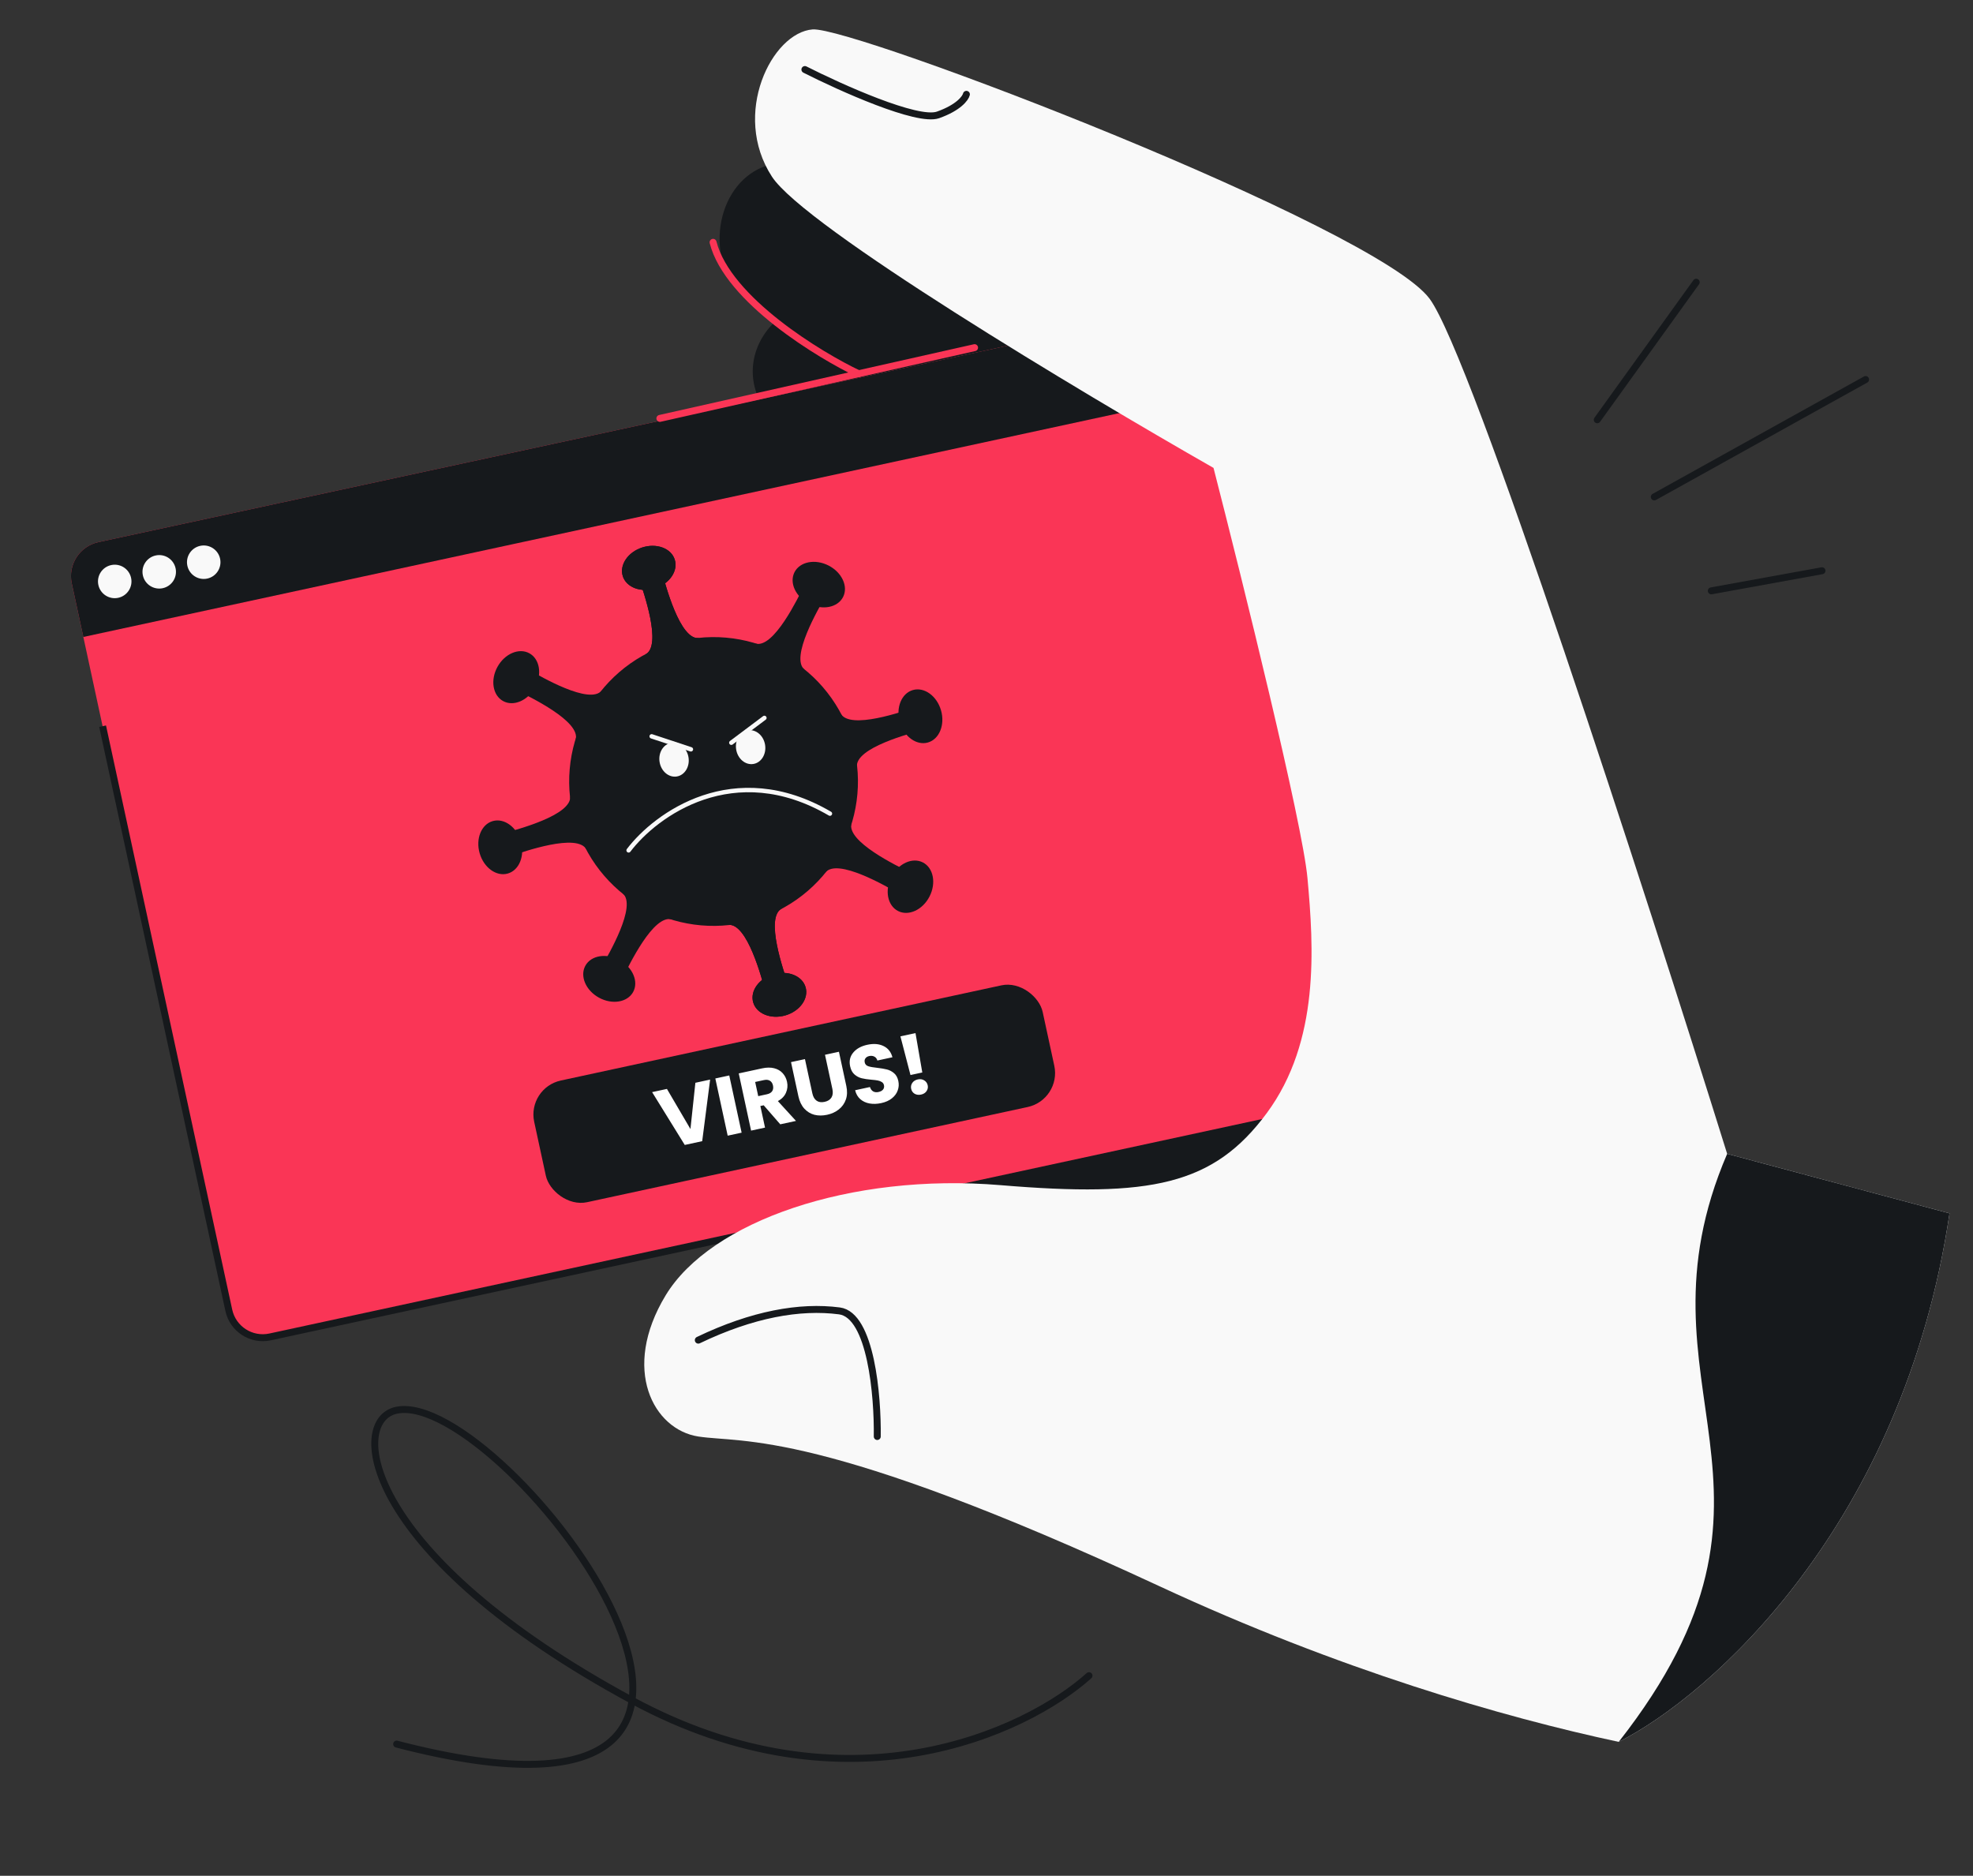 <svg width="568" height="540" viewBox="0 0 568 540" fill="none" xmlns="http://www.w3.org/2000/svg">
<rect x="0" y="0" width="568" height="540" fill="#333333" stroke="none"/>
<path d="M208.906 78.421C202.889 62.176 213.117 44.727 228.761 47.134C241.276 49.059 301.362 78.421 329.841 92.861L288.326 131.969C281.81 128.658 273.474 124.235 264.658 119.281C255.405 125.446 234.098 134.555 222.889 121.666C211.68 108.778 218.218 97.092 222.889 92.861C215.553 87.272 210.308 82.205 208.906 78.421Z" fill="#16191C"/>
<path d="M236.875 341.064L389.331 235.567V341.064L274.185 370.654L236.875 341.064Z" fill="#16191C"/>
<path d="M247.18 107.586C236.347 102.502 209.496 86.319 205.284 69.761" stroke="#FA3556" stroke-width="2" stroke-linecap="round"/>
<rect x="18.55" y="158.182" width="344.55" height="234.073" rx="10" transform="rotate(-12.191 18.55 158.182)" fill="#FA3556"/>
<path d="M404.761 314.215L77.756 384.864C72.358 386.03 67.036 382.6 65.87 377.201L29.542 209.056" stroke="#16191C" stroke-width="2"/>
<circle cx="205.424" cy="224.973" r="41.557" transform="rotate(-17.933 205.424 224.973)" fill="#16191C"/>
<ellipse cx="186.773" cy="163.478" rx="7.852" ry="6.17" transform="rotate(-17.933 186.773 163.478)" fill="#16191C"/>
<path d="M190.689 165.192C191.503 167.852 195.681 184.453 201.293 183.681L185.752 188.437C190.835 185.935 185.008 169.839 184.194 167.179L190.689 165.192Z" fill="#16191C"/>
<ellipse cx="7.852" cy="6.17" rx="7.852" ry="6.17" transform="matrix(0.961 -0.277 -0.277 -0.961 218.54 294.486)" fill="#16191C"/>
<path d="M226.67 282.769C225.856 280.109 220.03 264.012 225.113 261.511L209.571 266.266C215.184 265.495 219.361 282.096 220.175 284.756L226.67 282.769Z" fill="#16191C"/>
<ellipse cx="186.773" cy="163.478" rx="7.852" ry="6.17" transform="rotate(-17.933 186.773 163.478)" fill="#16191C"/>
<path d="M190.689 165.192C191.503 167.852 195.681 184.453 201.293 183.681L185.752 188.437C190.835 185.935 185.008 169.839 184.194 167.179L190.689 165.192Z" fill="#16191C"/>
<ellipse cx="7.852" cy="6.17" rx="7.852" ry="6.17" transform="matrix(0.961 -0.277 -0.277 -0.961 218.54 294.486)" fill="#16191C"/>
<path d="M226.67 282.769C225.856 280.109 220.03 264.012 225.113 261.511L209.571 266.266C215.184 265.495 219.361 282.096 220.175 284.756L226.67 282.769Z" fill="#16191C"/>
<ellipse cx="235.718" cy="168.295" rx="7.852" ry="6.17" transform="rotate(27.067 235.718 168.295)" fill="#16191C"/>
<path d="M237.278 172.282C235.972 174.739 227.187 189.431 231.702 192.855L217.35 185.227C222.713 187.053 229.974 171.551 231.279 169.094L237.278 172.282Z" fill="#16191C"/>
<ellipse cx="7.852" cy="6.17" rx="7.852" ry="6.17" transform="matrix(0.875 0.483 0.483 -0.875 165.543 283.398)" fill="#16191C"/>
<path d="M179.574 280.855C180.879 278.398 188.141 262.896 193.504 264.722L179.152 257.095C183.666 260.518 174.881 275.211 173.575 277.667L179.574 280.855Z" fill="#16191C"/>
<ellipse cx="262.107" cy="255.264" rx="7.852" ry="6.17" transform="rotate(117.067 262.107 255.264)" fill="#16191C"/>
<path d="M258.125 256.822C255.668 255.517 240.975 246.732 237.552 251.246L245.179 236.894C243.353 242.257 258.856 249.518 261.312 250.824L258.125 256.822Z" fill="#16191C"/>
<ellipse cx="7.852" cy="6.17" rx="7.852" ry="6.17" transform="matrix(-0.483 0.875 0.875 0.483 147.012 185.091)" fill="#16191C"/>
<path d="M149.553 199.122C152.009 200.427 167.511 207.689 165.685 213.052L173.313 198.7C169.889 203.214 155.197 194.429 152.741 193.123L149.553 199.122Z" fill="#16191C"/>
<path d="M265.205 210.236C262.545 211.05 245.944 215.227 246.715 220.84L241.96 205.298C244.462 210.381 260.558 204.554 263.218 203.74L265.205 210.236Z" fill="#16191C"/>
<ellipse cx="7.852" cy="6.17" rx="7.852" ry="6.17" transform="matrix(0.277 0.961 0.961 -0.277 135.913 238.084)" fill="#16191C"/>
<ellipse cx="7.852" cy="6.17" rx="7.852" ry="6.17" transform="matrix(0.277 0.961 0.961 -0.277 256.87 200.359)" fill="#16191C"/>
<path d="M147.632 246.205C150.292 245.391 166.388 239.564 168.889 244.648L164.134 229.106C164.906 234.718 148.304 238.895 145.644 239.709L147.632 246.205Z" fill="#16191C"/>
<path d="M210.54 213.811L220.059 206.673" stroke="#F9F9F9" stroke-width="1.269" stroke-linecap="round"/>
<path d="M198.904 215.712L187.607 211.974" stroke="#F9F9F9" stroke-width="1.269" stroke-linecap="round"/>
<path d="M180.968 244.8C188.749 234.531 211.234 218.039 238.928 234.225" stroke="#F9F9F9" stroke-width="1.269" stroke-linecap="round"/>
<ellipse cx="216.094" cy="215.086" rx="4.216" ry="4.908" transform="rotate(-9.279 216.094 215.086)" fill="#F9F9F9"/>
<ellipse cx="194.048" cy="218.688" rx="4.216" ry="4.908" transform="rotate(-9.279 194.048 218.688)" fill="#F9F9F9"/>
<rect x="151.677" y="313.169" width="149.761" height="35.834" rx="10" transform="rotate(-12.191 151.677 313.169)" fill="#16191C"/>
<path d="M204.436 310.787L202.152 328.517L197.132 329.601L187.733 314.395L192.003 313.473L198.77 325.024L200.19 311.704L204.436 310.787ZM209.944 309.597L213.501 326.065L209.49 326.932L205.932 310.464L209.944 309.597ZM224.626 323.662L219.858 318.185L218.897 318.393L220.24 324.61L216.228 325.476L212.671 309.008L219.403 307.554C220.701 307.273 221.853 307.262 222.858 307.519C223.879 307.774 224.702 308.25 225.328 308.95C225.95 309.634 226.366 310.461 226.576 311.431C226.812 312.525 226.711 313.57 226.271 314.566C225.847 315.557 225.071 316.363 223.945 316.983L229.154 322.684L224.626 323.662ZM218.283 315.554L220.77 315.017C221.505 314.858 222.014 314.56 222.296 314.123C222.593 313.682 222.671 313.133 222.529 312.476C222.394 311.851 222.1 311.399 221.647 311.12C221.21 310.838 220.623 310.777 219.888 310.935L217.402 311.473L218.283 315.554ZM231.735 304.89L233.863 314.742C234.076 315.728 234.482 316.434 235.082 316.861C235.682 317.288 236.451 317.4 237.389 317.197C238.327 316.995 238.989 316.573 239.375 315.933C239.761 315.294 239.847 314.481 239.634 313.496L237.506 303.643L241.517 302.776L243.64 312.606C243.958 314.076 243.914 315.387 243.508 316.538C243.102 317.69 242.423 318.639 241.471 319.385C240.535 320.127 239.417 320.639 238.119 320.919C236.821 321.199 235.602 321.201 234.462 320.923C233.334 320.627 232.363 320.035 231.549 319.146C230.732 318.243 230.164 317.056 229.847 315.586L227.723 305.756L231.735 304.89ZM253.705 317.552C252.501 317.812 251.38 317.85 250.341 317.665C249.303 317.48 248.412 317.067 247.667 316.426C246.939 315.781 246.442 314.922 246.178 313.85L250.447 312.928C250.642 313.524 250.954 313.948 251.385 314.198C251.812 314.433 252.315 314.488 252.894 314.363C253.488 314.235 253.929 314.001 254.215 313.661C254.498 313.305 254.588 312.884 254.483 312.4C254.395 311.993 254.182 311.687 253.843 311.482C253.519 311.274 253.136 311.127 252.692 311.043C252.264 310.956 251.659 310.882 250.876 310.822C249.742 310.723 248.803 310.582 248.06 310.399C247.316 310.216 246.633 309.856 246.009 309.319C245.386 308.783 244.963 307.999 244.74 306.966C244.409 305.434 244.706 304.117 245.63 303.017C246.551 301.902 247.903 301.151 249.686 300.766C251.5 300.374 253.057 300.496 254.357 301.132C255.653 301.752 256.508 302.828 256.92 304.36L252.58 305.297C252.434 304.772 252.149 304.4 251.725 304.181C251.298 303.946 250.803 303.889 250.24 304.01C249.755 304.115 249.393 304.333 249.153 304.663C248.91 304.977 248.841 305.377 248.946 305.861C249.06 306.393 249.4 306.754 249.965 306.943C250.529 307.132 251.381 307.283 252.518 307.398C253.66 307.528 254.594 307.686 255.322 307.872C256.065 308.056 256.747 308.408 257.367 308.928C257.987 309.449 258.403 310.202 258.616 311.188C258.819 312.126 258.761 313.031 258.441 313.902C258.138 314.769 257.581 315.528 256.772 316.177C255.963 316.827 254.941 317.285 253.705 317.552ZM263.558 297.401L265.516 308.739L262.115 309.474L259.218 298.339L263.558 297.401ZM265.171 315.1C264.468 315.252 263.845 315.173 263.304 314.865C262.774 314.537 262.444 314.068 262.312 313.458C262.177 312.833 262.283 312.262 262.63 311.745C262.992 311.224 263.525 310.888 264.229 310.736C264.917 310.588 265.525 310.677 266.055 311.005C266.599 311.329 266.939 311.804 267.074 312.43C267.206 313.039 267.091 313.605 266.729 314.125C266.379 314.626 265.859 314.951 265.171 315.1Z" fill="white"/>
<path d="M20.662 167.956C19.496 162.558 22.927 157.236 28.325 156.07L345.556 87.532C350.954 86.366 356.275 89.796 357.442 95.195L360.771 110.604L23.992 183.366L20.662 167.956Z" fill="#16191C"/>
<circle cx="33.028" cy="167.383" r="4.819" transform="rotate(-12.191 33.028 167.383)" fill="#F9F9F9"/>
<circle cx="45.839" cy="164.615" r="4.819" transform="rotate(-12.191 45.839 164.615)" fill="#F9F9F9"/>
<circle cx="58.65" cy="161.847" r="4.819" transform="rotate(-12.191 58.65 161.847)" fill="#F9F9F9"/>
<path d="M189.972 120.444L280.565 100.082" stroke="#FA3556" stroke-width="2" stroke-linecap="round"/>
<path d="M497.226 332.159L561.243 349.291C547.829 439.372 492.164 488.26 466.008 501.443C432.724 494.344 385.416 480.621 333.792 456.634C235.709 411.059 213.912 415.518 201.033 413.536C188.153 411.555 178.741 394.217 191.621 372.916C204.5 351.615 244.765 337.569 288.044 341.176C331.323 344.783 349.356 341.176 364.684 320.438C380.012 299.7 378.209 272.651 376.405 252.814C374.963 236.945 357.771 167.458 349.356 134.699C310.886 112.758 231.601 65.272 222.224 50.845C210.502 32.812 222.223 9.369 233.945 8.468C245.666 7.566 396.242 65.272 411.57 86.01C423.832 102.6 473.783 257.022 497.226 332.159Z" fill="#F9F9F9"/>
<path d="M497.226 332.159L561.243 349.291C547.83 439.372 492.164 488.26 466.008 501.443C523.371 428.306 468.101 399.973 497.226 332.159Z" fill="#16191C"/>
<path d="M252.551 413.536C252.717 401.978 250.768 378.563 241.653 377.374C230.26 375.888 216.585 378.328 201.033 385.795M231.717 20.019C242.022 25.244 264.111 35.171 270.033 33.081C275.955 30.991 277.955 28.262 278.215 27.159" stroke="#16191C" stroke-width="2" stroke-linecap="round"/>
<path d="M459.828 120.842L488.316 81.249M476.244 143.053L537.083 109.254M524.529 164.299L492.661 170.093M313.507 482.386C295.387 498.667 243.706 522.88 181.941 489.476C104.734 447.722 100 408.877 114.188 405.967C144.913 399.664 250.481 537.533 114.188 502.081" stroke="#16191C" stroke-width="2" stroke-linecap="round"/>
</svg>
